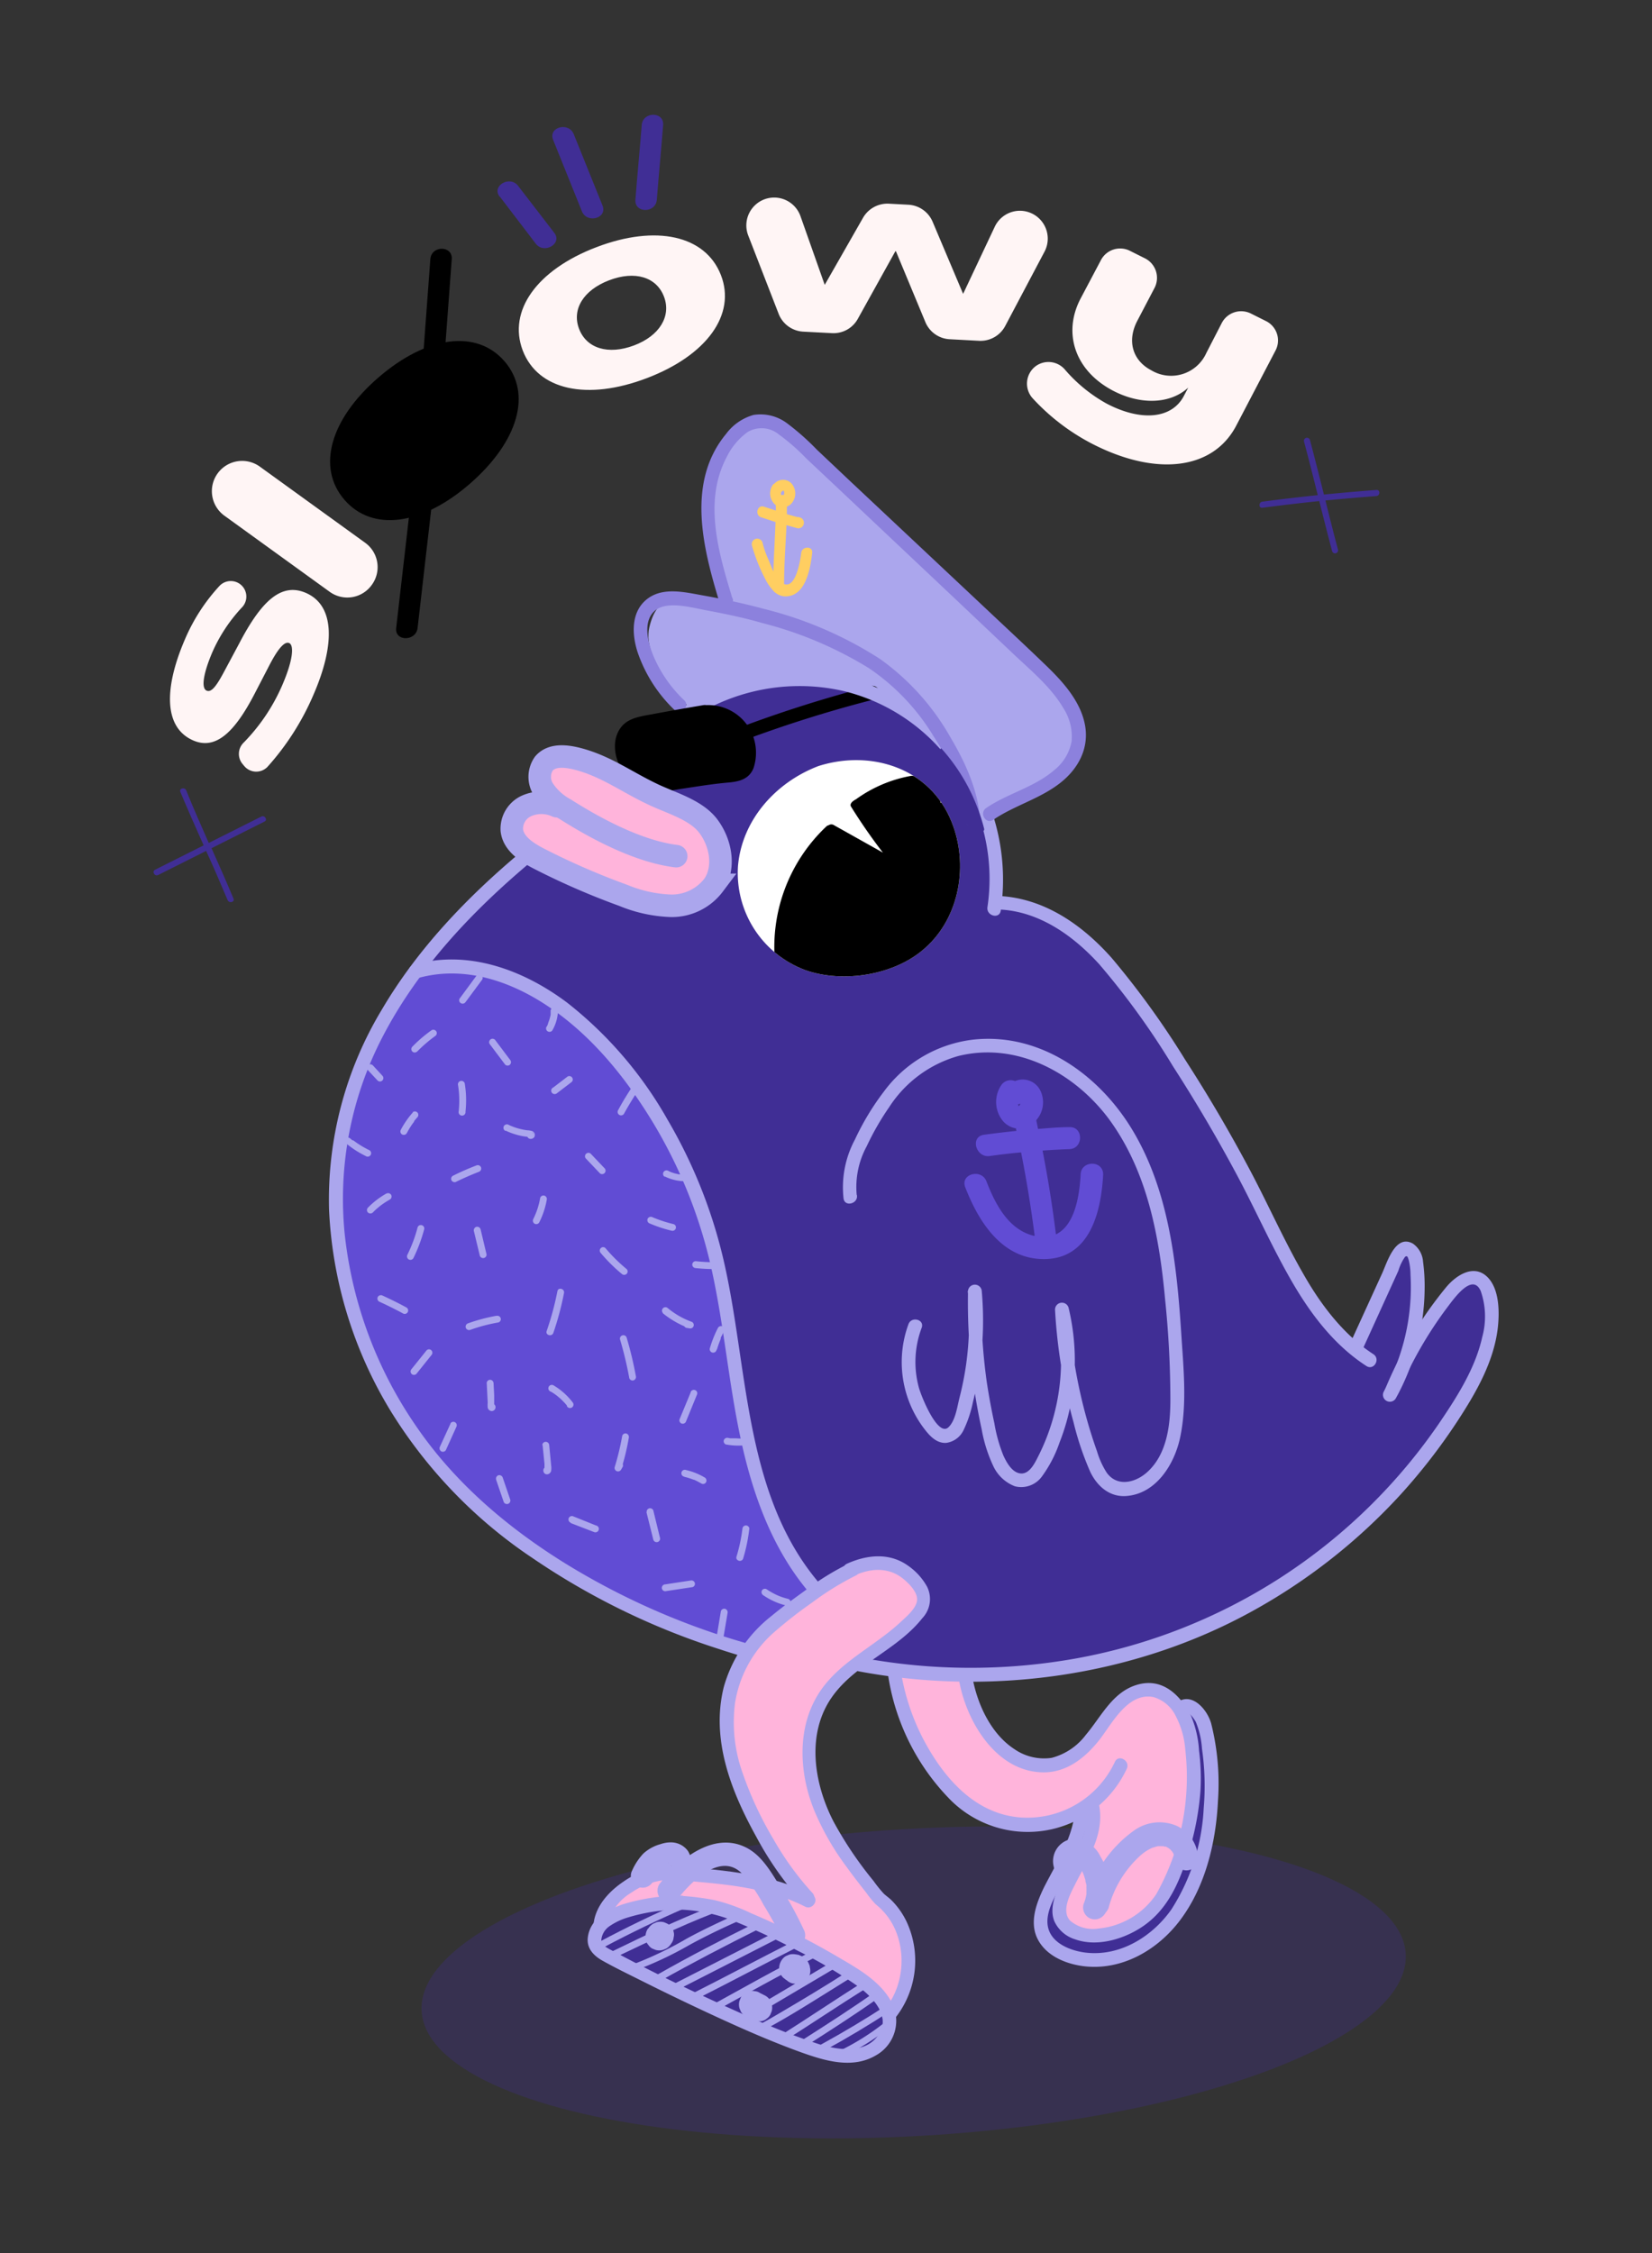 <svg xmlns="http://www.w3.org/2000/svg" xmlns:xlink="http://www.w3.org/1999/xlink" viewBox="0 0 220 300"><rect x="0" y="0" width="220" height="300" fill="#333333" stroke="none"/><defs><style>.cls-1,.cls-12{fill:none;}.cls-2{fill:#aba6ed;}.cls-3,.cls-4{fill:#402e95;}.cls-3{opacity:0.3;}.cls-5{fill:#ffb4db;}.cls-6{fill:#fff;}.cls-7{fill:#614cd4;}.cls-8{fill:#ffce61;}.cls-9{fill:#8c81dd;}.cls-10{fill:#fff5f5;}.cls-11{clip-path:url(#clip-path);}.cls-12{stroke:#aba6ed;stroke-linecap:round;stroke-miterlimit:10;stroke-width:3px;}</style><clipPath id="clip-path"><path class="cls-1" d="M126.73,109.44C123.87,102.26,116,99.78,109,102c-5.64,2.14-10.18,7.13-10.72,13.3a13.8,13.8,0,0,0,8.93,13.86c5.06,1.8,12,.69,16-2.94C127.83,122.12,129,115.08,126.73,109.44Z"/></clipPath></defs><g id="Capa_2" data-name="Capa 2"><g id="Capa_1-2" data-name="Capa 1"><rect class="cls-1" width="220" height="300"/><path class="cls-2" d="M92,94.4s-6.61-6.16-5.53-10.85,3.95-3.7,4.89-3.65,5.48.74,5.48.74-3.9-10.17-2.47-15.2,2-8.64,7.2-9.18c0,0,2.37-.64,11.25,8.69s24,22.5,24,22.5,10.22,7,6,13.76c0,0-1.88,3.75-11.35,7.31,0,0-2.95-8.38-8.21-12.06S112.16,88.68,99,91.55C99,91.55,93.74,93.23,92,94.4Z"/><ellipse class="cls-3" cx="121.7" cy="263.95" rx="65.64" ry="20.45" transform="translate(-15.15 7.53) rotate(-3.33)"/><path class="cls-4" d="M144.15,240.72a27.89,27.89,0,0,1-4.51,11.51c-3.77,5.26,1.75,8.15,3,8.31s5.35,1.56,12.46-3.47,6.13-24,6-24-.22-7.33-4-5.48S144.15,240.72,144.15,240.72Z"/><path class="cls-4" d="M79.42,256.91s2.6-3.87,12.2-3.35,17.55,6.65,20.21,8.08,8.57,5.84,6.39,9.28-6.52,3.44-11,1.75S83,261.77,82.15,261.35,78.16,259.37,79.42,256.91Z"/><path class="cls-5" d="M119.22,222.33s2.94,18.7,15.36,20.31c0,0,4.95,1.3,10.65-2.41,0,0,1.57,3-3.77,12.31,0,0-1.85,5.14,4.18,5.2s9.24-5.53,9.24-5.53a27.73,27.73,0,0,0,4-13c.5-7.85-.47-12.72-4.57-13.77s-5.86,1.71-7.21,3.62c0,0-3.85,6.2-8.44,6s-7.54-5-7.54-5-2.33-4.44-2.67-6.93Z"/><path class="cls-5" d="M113.44,209.25c-.32.15-16,6.9-16.43,17.74s2.71,15.47,9.53,25.35c0,0-15-5.63-22.92-1.05,0,0-2.66,1.73-2.94,3.93a21.09,21.09,0,0,1,9.26-1.92c5.08.19,10.66,2.22,16.83,5.36S118,265.35,118.61,268a10.24,10.24,0,0,0,2.12-8.46c-1.1-4.82-3.88-6.81-4.62-7.75s-4.94-6.36-6.22-9.61-2.44-6.47-2.12-9.62,1.82-6.9,4-8.82,7.44-5.79,8.61-6.81,3.92-3.52,1.13-6.87S113.93,209,113.44,209.25Z"/><path class="cls-4" d="M68.87,115.07S89.6,95.27,94.61,93.2c0,0,10.74-5.31,21.54-.91S132.5,105.55,132.09,120c0,0,10.62-1.48,21.71,16.24s20.63,40.11,26.79,43L185.26,168s2-4,3.38-.87.13,10.41-.14,10.89c0,0,5.41-9.41,8.19-7.31s2.63,6.76-.54,13.53-15.9,22-29,29.22-30.57,12-52.42,8.05c0,0,6.56-4.87,7.1-5.75s3-3.93-1.62-6.43-8.25.41-11.77,2.64c0,0-7.1-9.63-9-21.53s-4.51-31.84-11.14-40.86-12.9-20.33-28-21a38.46,38.46,0,0,0-4.4.17S62.38,119.86,68.87,115.07Z"/><path class="cls-5" d="M73.05,106.61s-2-3.29-.19-5,6.81.13,8.3,1,8.75,4.69,11.32,5.82,5.73,5.68,2.8,9.2-5.87,3.65-11.68,1.94-14.21-5.78-15.09-7.62-.81-3.81,1.45-4.8S73.05,106.61,73.05,106.61Z"/><path class="cls-6" d="M126.73,109.44C123.87,102.26,116,99.78,109,102c-5.64,2.14-10.18,7.13-10.72,13.3a13.8,13.8,0,0,0,8.93,13.86c5.06,1.8,12,.69,16-2.94C127.83,122.12,129,115.08,126.73,109.44Z"/><path class="cls-7" d="M54.73,130.16s8.87-7.15,24.89,8S97.68,179.21,99,187.79s6.1,21,9,24.15c0,0-6.54,4.51-8.57,8.58,0,0-41.13-11.6-51.92-44.25C39,150.23,54.73,130.16,54.73,130.16Z"/><path class="cls-8" d="M106.7,73.62c-.12,1-.7,4.74-2.28,4.15,0-2.62.2-5.23.32-7.84l1.47.41a.74.74,0,0,0,.38-1.42l-.22-.07-.18,0c-.47-.12-.94-.26-1.4-.39,0-.33,0-.66,0-1a1.67,1.67,0,0,0,.84-.74,2,2,0,0,0-.32-2.44,1.55,1.55,0,0,0-2.16.1.59.59,0,0,0-.29.27,2,2,0,0,0,.46,2.62h0l0,.71c-.52-.16-1-.33-1.57-.51-.89-.32-1.28,1.1-.39,1.41q1,.33,1.92.63c-.09,2.19-.21,4.39-.29,6.58-.16-.34-.55-1.34-.68-1.63a12.45,12.45,0,0,1-.76-2.2.73.73,0,0,0-1.41.39,23.32,23.32,0,0,0,1.77,4.45,6.65,6.65,0,0,0,1.13,1.62.61.61,0,0,0,.24.21,2.09,2.09,0,0,0,1.32.48c2.73,0,3.33-3.79,3.56-5.78C108.28,72.68,106.81,72.69,106.7,73.62Zm-2.34-8.28a.59.59,0,0,1,0,.58.78.78,0,0,0-.34,0,.78.78,0,0,1,0-.37.59.59,0,0,0,.18-.2C104.24,65.36,104.33,65.3,104.36,65.34Z"/><path class="cls-7" d="M143.91,156.36c-.15,2.83-.75,6.78-3.29,8q-.7-5.62-1.78-11.16c1.19-.08,2.39-.15,3.58-.19,1.88-.07,1.89-3,0-2.93-1.39,0-2.79.13-4.18.24-.08-.37-.15-.74-.23-1.1a.24.24,0,0,0,0-.08,3.57,3.57,0,0,0,.45-4.09,2.62,2.62,0,0,0-3.29-1.1,1.5,1.5,0,0,0-1.86.59,4,4,0,0,0,0,4.38,2.92,2.92,0,0,0,2,1.33c0,.11,0,.22.07.33-1.45.15-2.91.32-4.36.52-1.86.27-1.06,3.09.78,2.83,1.39-.2,2.78-.36,4.18-.49q1.09,5.52,1.81,11.11l-.11,0c-3.4-.82-5.16-4.26-6.31-7.25-.67-1.74-3.51-1-2.83.78,1.77,4.57,4.85,9.51,10.37,9.57,6.22.07,7.73-6.25,8-11.24C146.94,154.47,144,154.48,143.91,156.36Zm-8-9.85h0S135.92,146.5,135.93,146.51Zm0,.42a1.86,1.86,0,0,1-.1.2l-.14.15a1.75,1.75,0,0,1-.11-.24A1.57,1.57,0,0,0,136,146.93Zm-.31.41s0,0,0,0C135.62,147.49,135.52,147.27,135.64,147.34Z"/><path class="cls-2" d="M105.4,263.71h.14l-.49-.07.15,0-.44-.18.14.08-.37-.29a.63.63,0,0,1,.11.12l-.28-.37a.54.54,0,0,1,.07.13l-.18-.44a.56.56,0,0,1,0,.12,1.27,1.27,0,0,0,.32.62,1.42,1.42,0,0,0,.52.48,1.36,1.36,0,0,0,.68.21,1.3,1.3,0,0,0,.73,0L107,264a2,2,0,0,0,.65-.66l.19-.44a1.78,1.78,0,0,0,0-1l0-.12c-.07-.16-.13-.33-.21-.48l0,0c0-.08-.12-.16-.17-.23s-.12-.16-.18-.22l0,0c-.13-.11-.32-.25-.41-.31l-.1-.07h0l-.46-.19-.06,0h0a5,5,0,0,0-.54-.08h-.12a1.41,1.41,0,0,0-.7.16,1.37,1.37,0,0,0-.59.38,2,2,0,0,0-.54,1.3l.07.48a1.75,1.75,0,0,0,.47.81l.37.29a1.84,1.84,0,0,0,.92.25Z"/><path class="cls-2" d="M99.32,268.5l.75.38a1.4,1.4,0,0,0,.68.22,1.43,1.43,0,0,0,.74,0,1.37,1.37,0,0,0,.62-.32,1.39,1.39,0,0,0,.47-.52l.18-.44a1.78,1.78,0,0,0,0-1l-.18-.44a1.79,1.79,0,0,0-.66-.65l-.75-.38a1.31,1.31,0,0,0-.68-.22,1.5,1.5,0,0,0-.73,0,1.47,1.47,0,0,0-.63.33,1.44,1.44,0,0,0-.47.51l-.18.44a1.81,1.81,0,0,0,0,1l.18.43a1.74,1.74,0,0,0,.66.66Z"/><path class="cls-2" d="M86.29,256.79l-.09.15a2.05,2.05,0,0,0-.19,1.41,1.38,1.38,0,0,0,.33.62,1.47,1.47,0,0,0,.51.48l.44.18a1.78,1.78,0,0,0,1,0l.44-.18a1.9,1.9,0,0,0,.66-.66l.1-.15a1.48,1.48,0,0,0,.22-.68,1.4,1.4,0,0,0,0-.73,1.32,1.32,0,0,0-.32-.62,1.38,1.38,0,0,0-.52-.47l-.44-.19a2,2,0,0,0-1,0l-.44.19a2,2,0,0,0-.66.65Z"/><path class="cls-2" d="M80.45,259.26q5.25-2.79,10.7-5.16c.54-.24.07-1-.46-.79q-5.46,2.37-10.7,5.16c-.52.28-.06,1.07.46.79Z"/><path class="cls-2" d="M82.05,260.58c4.22-2,8.44-4.08,12.8-5.77.55-.21.31-1.1-.24-.88-4.44,1.72-8.74,3.79-13,5.86-.53.25-.07,1,.46.79Z"/><path class="cls-2" d="M84.32,262.47A47.39,47.39,0,0,0,91.77,259c2.15-1.18,4.36-2.24,6.6-3.23.54-.24.07-1-.46-.8-2.18,1-4.33,2-6.42,3.14a48.36,48.36,0,0,1-7.41,3.53c-.55.19-.32,1.07.24.88Z"/><path class="cls-2" d="M88,263.72c4.28-2.41,8.64-4.67,13-6.85.53-.26.07-1.05-.46-.79-4.4,2.18-8.76,4.44-13,6.85-.52.29,0,1.08.46.79Z"/><path class="cls-2" d="M90.32,264.9l13.32-6.81c.53-.26.07-1.06-.46-.79-4.45,2.26-8.88,4.55-13.33,6.81-.52.27-.06,1.06.47.79Z"/><path class="cls-2" d="M92.78,266.17c4.49-2.27,8.93-4.64,13.42-6.91.53-.26.06-1.05-.46-.79-4.49,2.27-8.93,4.64-13.42,6.91-.53.27-.07,1.06.46.79Z"/><path class="cls-2" d="M95.17,267.82c4.33-2.37,8.61-4.81,13-7,.53-.26.07-1.05-.46-.79-4.42,2.2-8.71,4.64-13,7-.52.28-.06,1.07.46.79Z"/><path class="cls-2" d="M99.24,269.14,111.31,262a.46.46,0,0,0-.46-.8l-12.07,7.15a.46.46,0,0,0,.46.8Z"/><path class="cls-2" d="M101.57,270.39c3.61-1.91,7.08-4.16,10.55-6.31l1.19-.74c.49-.32,0-1.11-.46-.79-3,1.93-6.08,3.77-9.16,5.58-.85.5-1.71,1-2.59,1.47-.52.27-.06,1.07.47.79Z"/><path class="cls-2" d="M104.41,271.78c3.67-2.32,7.28-4.75,11-7.08.49-.31,0-1.1-.47-.79-3.67,2.33-7.27,4.75-10.94,7.08-.5.32,0,1.11.46.79Z"/><path class="cls-2" d="M107.17,272.52c3.29-2.09,6.57-4.2,9.75-6.44.48-.34,0-1.13-.46-.79-3.19,2.24-6.47,4.35-9.76,6.44-.49.31,0,1.11.47.79Z"/><path class="cls-2" d="M109.84,273q4.39-2.4,8.6-5.14c.5-.32,0-1.11-.46-.79q-4.2,2.73-8.6,5.14c-.52.28-.06,1.08.46.79Z"/><path class="cls-2" d="M112.28,273.84a33.28,33.28,0,0,0,6-3.75.47.47,0,0,0,0-.65.48.48,0,0,0-.65,0,32,32,0,0,1-5.78,3.61c-.53.27-.06,1.06.46.79Z"/><path d="M93.61,100.71a171.12,171.12,0,0,1,22.83-7.59.91.91,0,0,0-.48-1.76A170.3,170.3,0,0,0,93.12,99c-1.07.44-.6,2.21.49,1.76Z"/><path class="cls-2" d="M89.37,97.66a26.35,26.35,0,0,1,23-5.64,25.23,25.23,0,0,1,17.55,15.43,25.52,25.52,0,0,1,1.58,13.33c-.18,1.16,1.58,1.65,1.77.49a28.23,28.23,0,0,0-7.71-23.85A27.06,27.06,0,0,0,101.34,90a27.37,27.37,0,0,0-13.27,6.37c-.88.78.42,2.07,1.3,1.29Z"/><path class="cls-9" d="M91.1,93.23a17.57,17.57,0,0,1-4.13-6c-.68-1.7-1.38-4.37.15-5.83s4.83-.54,6.76-.17c2.57.48,5.12,1,7.64,1.73a51.1,51.1,0,0,1,14.18,6,29.11,29.11,0,0,1,8.64,9.1c2.1,3.3,4.15,7.26,4.35,11.25.06,1.17,1.89,1.18,1.83,0-.2-4-2-7.86-4-11.22a32.3,32.3,0,0,0-9.36-10.37,51.41,51.41,0,0,0-15.44-6.65c-2.77-.75-5.58-1.34-8.4-1.84-2.4-.44-5.27-1.08-7.31.67s-1.83,4.75-1.08,7a19.25,19.25,0,0,0,4.89,7.63c.85.82,2.14-.48,1.29-1.3Z"/><path class="cls-9" d="M97.53,79.66c-1.82-6-3.89-12.88-.76-18.79a9,9,0,0,1,2.77-3.33,3.62,3.62,0,0,1,4.17.3,27.32,27.32,0,0,1,3.67,3.21l4,3.76,15.76,14.87L135,87.12c2.33,2.2,4.93,4.33,6.58,7.12a7,7,0,0,1,1.13,4.46,6.39,6.39,0,0,1-2.36,3.88c-2.64,2.26-6.19,3.08-9,5-1,.66-.06,2.25.92,1.58,2.79-1.89,6.14-2.77,8.82-4.83,2.48-1.9,4-4.68,3.39-7.85s-3-5.78-5.24-7.93c-2.86-2.76-5.78-5.46-8.66-8.18L113.15,64l-4.35-4.11a33,33,0,0,0-4-3.54,5.88,5.88,0,0,0-4.45-1.1,6.86,6.86,0,0,0-3.65,2.52c-5.33,6.43-3.09,15.2-.9,22.39.34,1.12,2.11.64,1.77-.49Z"/><path class="cls-2" d="M69.34,113.48c-7.16,6-13.76,12.89-18.52,21a49,49,0,0,0-7,26.6A56.41,56.41,0,0,0,52,187.84,63.85,63.85,0,0,0,70.9,207.45a95.78,95.78,0,0,0,25,12.17c1,.34,2.12.67,3.18,1a.92.92,0,0,0,.49-1.77A96.21,96.21,0,0,1,75,208c-7.57-4.73-14.5-10.66-19.56-18.07a55.51,55.51,0,0,1-9.52-25.48,46.78,46.78,0,0,1,5-26.34c4.72-9.13,11.9-16.73,19.71-23.29.91-.76-.39-2-1.29-1.3Z"/><path class="cls-2" d="M133,121.1c5.34.21,9.89,3.45,13.38,7.28A102.24,102.24,0,0,1,156.22,142q4.6,7.13,8.6,14.63c2.36,4.44,4.41,9.05,6.89,13.43,2.58,4.57,5.79,8.94,10.26,11.83,1,.64,1.91-.94.92-1.58-4-2.61-7-6.59-9.33-10.7-2.55-4.43-4.62-9.11-7-13.62q-4.05-7.65-8.75-14.92a112.62,112.62,0,0,0-9.75-13.5c-3.9-4.4-9-8-15.09-8.27-1.18,0-1.18,1.79,0,1.83Z"/><path class="cls-2" d="M114.24,222.52c17.65,3.34,36.63.75,52.42-7.93A77.4,77.4,0,0,0,186.52,199a78.19,78.19,0,0,0,7.59-9.8c2.44-3.74,4.81-7.83,5.35-12.35.24-2.09.24-5.18-1.36-6.79-1.82-1.82-4.18-.26-5.5,1.32A53.41,53.41,0,0,0,184.45,185c-.45,1.08,1.32,1.56,1.77.48A53,53,0,0,1,192.8,174c.77-1,3.27-4.62,4.39-2.1a10.31,10.31,0,0,1,.21,6.1c-.9,4.06-3.19,7.72-5.49,11.13a74.72,74.72,0,0,1-48.75,31.72,79.42,79.42,0,0,1-28.43-.12c-1.15-.21-1.65,1.55-.49,1.77Z"/><path class="cls-2" d="M181.54,179.49l3.83-8.41.85-1.87a6.38,6.38,0,0,1,.88-1.84c.33-.29.4.1.51.45a8.35,8.35,0,0,1,.23,1.93,28.65,28.65,0,0,1-3.57,15.56.92.92,0,0,0,1.59.92,30.61,30.61,0,0,0,3.86-14.52,24.43,24.43,0,0,0-.21-3.72,3.2,3.2,0,0,0-1.35-2.4c-2.34-1.31-3.44,2.52-4.09,3.94l-4.11,9c-.48,1.07,1.1,2,1.58.93Z"/><path class="cls-2" d="M114.09,159.1a11.35,11.35,0,0,1,1.33-6.47,35.62,35.62,0,0,1,3-5.22,16.16,16.16,0,0,1,9.24-6.81c7.76-1.9,15.4,2.23,20,8.38,5.16,7,6.74,15.71,7.51,24.15a130.75,130.75,0,0,1,.69,13.27c0,3.3-.43,7.15-3,9.54-1.57,1.47-4.06,2.14-5.49.13a11.13,11.13,0,0,1-1.28-2.83q-.66-1.85-1.2-3.72a67.83,67.83,0,0,1-2.57-15.16l-1.8.24a28.16,28.16,0,0,1-2.21,19.22c-.47.92-1.21,2.58-2.5,2.36-1.08-.18-1.78-1.49-2.19-2.38a20.47,20.47,0,0,1-1.2-4.3c-.39-1.79-.72-3.59-1-5.41a75.54,75.54,0,0,1-.72-12.21h-1.83a42.27,42.27,0,0,1-.21,9.8,41.39,41.39,0,0,1-.89,4.46c-.3,1.19-.53,3-1.44,3.88-1.47,1.47-3.78-4.42-4-5.4a12.91,12.91,0,0,1,.41-7.82c.42-1.1-1.35-1.58-1.76-.48a14.65,14.65,0,0,0,2.1,13.92c.71.93,1.59,1.92,2.87,1.89a3,3,0,0,0,2.38-1.73,16.05,16.05,0,0,0,1.25-3.77,42.35,42.35,0,0,0,.88-4.46,44.27,44.27,0,0,0,.28-10.29.92.92,0,0,0-1.83,0,79.94,79.94,0,0,0,.73,12.37c.28,2,.65,4.06,1.09,6.06a19.33,19.33,0,0,0,1.52,4.84,5.25,5.25,0,0,0,2.9,2.75,3.4,3.4,0,0,0,3.58-1.27,16.92,16.92,0,0,0,2.38-4.58,28.38,28.38,0,0,0,1.55-5.49,30.37,30.37,0,0,0-.36-12.45.92.92,0,0,0-1.8.25,70.2,70.2,0,0,0,2.46,15A39.37,39.37,0,0,0,145.2,196c.91,1.88,2.54,3.34,4.74,3.2,4-.26,6.46-4.21,7.22-7.79.93-4.4.46-9.11.17-13.55-.61-9.47-1.63-19.5-6.74-27.75-4.47-7.2-12.23-12.64-21-11.68a17.29,17.29,0,0,0-11.9,6.94,34.47,34.47,0,0,0-3.83,6.35,13.45,13.45,0,0,0-1.52,7.88c.18,1.16,2,.66,1.77-.49Z"/><path class="cls-2" d="M113,208.21a36.18,36.18,0,0,0-5.57,3.42c-1.62,1.17-3.26,2.35-4.8,3.63a18.25,18.25,0,0,0-6.25,9.4c-1.73,7,1,13.9,4.35,19.94a43.43,43.43,0,0,0,6.16,8.75c.82.85,2.11-.44,1.3-1.3a39.54,39.54,0,0,1-5.18-7.14,47.71,47.71,0,0,1-4.12-8.84,20.09,20.09,0,0,1-1-9.35,15.83,15.83,0,0,1,5.25-9.43,59.42,59.42,0,0,1,5-3.9,38.33,38.33,0,0,1,5.82-3.6c1.07-.51.14-2.09-.92-1.58Z"/><path class="cls-2" d="M90.2,252.9c1.67-2.15,5.61-6.27,8.49-3.55a20.86,20.86,0,0,1,3,4.29,50.73,50.73,0,0,1,2.64,4.86,1.58,1.58,0,0,0,2.14.56,1.6,1.6,0,0,0,.56-2.14,51,51,0,0,0-3-5.51c-1.16-1.82-2.33-4-4.23-5.16-4.37-2.66-9.18,1.08-11.78,4.44a1.61,1.61,0,0,0,0,2.21,1.57,1.57,0,0,0,2.21,0Z"/><path class="cls-2" d="M90,253a8,8,0,0,0,1.72-2.94,9.25,9.25,0,0,0,.32-1.73,3,3,0,0,0-.42-1.86,2.79,2.79,0,0,0-2.11-1.15,4.06,4.06,0,0,0-1.54.23,5.59,5.59,0,0,0-2.29,1.25,8.09,8.09,0,0,0-1.49,2.25,1.57,1.57,0,0,0,2.71,1.58,9.64,9.64,0,0,1,.88-1.53l-.24.32a3.54,3.54,0,0,1,.57-.59l-.31.24a3.43,3.43,0,0,1,.79-.45l-.38.16a6.41,6.41,0,0,1,1.36-.39l-.42.05a2.17,2.17,0,0,1,.36,0l-.41,0a1.78,1.78,0,0,1,.38.1l-.37-.16a1.35,1.35,0,0,1,.26.15l-.32-.24.08.07-.25-.32a1.59,1.59,0,0,1,.13.22l-.16-.38a1.63,1.63,0,0,1,.13.48l0-.42a3,3,0,0,1-.05.67l.06-.42a6.76,6.76,0,0,1-.43,1.6l.16-.37a6.43,6.43,0,0,1-.76,1.29l.24-.32c-.11.15-.24.3-.36.44A1.56,1.56,0,0,0,90,253Z"/><path class="cls-2" d="M89.82,248.47a11.37,11.37,0,0,0-6.76,2.05c-1.91,1.28-3.69,3.18-4,5.54a.93.93,0,0,0,.64,1.12.91.91,0,0,0,1.12-.64A6.94,6.94,0,0,1,84.09,252a9.66,9.66,0,0,1,5.73-1.72c1.18.06,1.17-1.77,0-1.84Z"/><path class="cls-2" d="M90.65,250.38c5.54.46,11.53.9,16.56,3.49,1,.54,2-1,.92-1.59-5.33-2.74-11.6-3.25-17.48-3.73-1.17-.1-1.17,1.74,0,1.83Z"/><path class="cls-2" d="M113.8,209.79c2.14-1,4.55-1.14,6.47.42.77.62,2,1.84,1.85,2.93s-1.47,2.17-2.26,2.91c-3.63,3.36-8.5,5.42-11.07,9.83-2.7,4.61-2.3,10.47-.32,15.27a35.59,35.59,0,0,0,4.3,7.47c.83,1.15,1.69,2.26,2.57,3.37a14.22,14.22,0,0,0,1.2,1.49c.34.32.72.59,1,.93,3.36,3.49,3.31,9.69.15,13.28-.77.88.52,2.18,1.3,1.29a12.29,12.29,0,0,0,1.74-13.11,10.33,10.33,0,0,0-2-2.84c-.3-.3-.66-.55-1-.85a16.79,16.79,0,0,1-1.4-1.73,49.82,49.82,0,0,1-5.34-7.93c-2.61-5.08-3.66-11.69-.15-16.62,3.12-4.38,8.67-6.22,12-10.45a3.69,3.69,0,0,0,.62-4.18,8.27,8.27,0,0,0-2.57-2.82c-2.47-1.75-5.46-1.43-8.09-.24-1.07.49-.14,2.07.93,1.58Z"/><path class="cls-2" d="M90.67,252.41a26.28,26.28,0,0,0-7.84,1.19c-2,.75-4.2,1.91-4.54,4.3-.22,1.5.75,2.51,2,3.2,1.68.94,3.42,1.78,5.14,2.64q5.24,2.63,10.56,5.07c3.46,1.59,7,3.12,10.55,4.41,3.2,1.15,6.93,2.33,10.1.46a5.27,5.27,0,0,0,1.95-7.34c-1.6-2.77-4.73-4.43-7.4-6A98.79,98.79,0,0,0,100,254.74,24.26,24.26,0,0,0,95.13,253a33.56,33.56,0,0,0-4.46-.56c-1.18-.07-1.17,1.76,0,1.83a21.28,21.28,0,0,1,6.7,1.37,98.06,98.06,0,0,1,8.95,4.15,61.21,61.21,0,0,1,8,4.74c1.86,1.37,4.31,3.89,2.73,6.33-1.73,2.69-5.43,2.12-8,1.32a92.11,92.11,0,0,1-9.57-3.75c-6.1-2.71-12.18-5.59-18.06-8.76-.57-.31-1.34-.65-1.34-1.38a2.5,2.5,0,0,1,1-1.75,8.8,8.8,0,0,1,2.11-1.09,24.1,24.1,0,0,1,7.5-1.18C91.84,254.19,91.85,252.35,90.67,252.41Z"/><path class="cls-2" d="M118.22,222.72a30.05,30.05,0,0,0,8.41,17,14.55,14.55,0,0,0,23.42-4.2c.5-1.06-1.08-2-1.58-.92A12.87,12.87,0,0,1,135.92,242c-6.15-.46-10.31-5.36-13-10.5a29.79,29.79,0,0,1-3-9.28c-.17-1.17-1.94-.67-1.77.48Z"/><path class="cls-2" d="M144.56,240.7c.75,3.79-2.11,7.12-3.52,10.39-.63,1.46-1.26,3.19-.62,4.75a4.48,4.48,0,0,0,2.77,2.39c2.79,1,6.16.06,8.59-1.46,3-1.86,4.66-4.79,5.81-8a37.9,37.9,0,0,0,2.27-10.19,28.48,28.48,0,0,0-.18-5.46,14.15,14.15,0,0,0-1.12-4.78c-1.42-2.64-3.69-4.91-6.95-4.06-3.42.9-4.9,4.23-7,6.71a8.35,8.35,0,0,1-4.55,3.07,6.93,6.93,0,0,1-5-1.18c-3.2-2.09-5.05-6.26-5.62-9.92-.19-1.16-2-.67-1.77.49.89,5.62,5,12.66,11.49,12.54,3.08-.06,5.53-2.1,7.33-4.43,1.67-2.18,3.74-6.24,7.11-5.59a4.79,4.79,0,0,1,3,2.57,11.47,11.47,0,0,1,1.24,4.36,31.9,31.9,0,0,1-3.87,19.33,10.44,10.44,0,0,1-7.7,4.56,4.67,4.67,0,0,1-3.77-1.06c-1.18-1.29,0-3.5.66-4.79,1.69-3.39,4-6.72,3.19-10.7-.23-1.16-2-.67-1.76.49Z"/><path class="cls-2" d="M147.58,254.24a14.36,14.36,0,0,1,4.34-7.22,6.17,6.17,0,0,1,1.57-1c.1,0,.3-.09.44-.13s.4-.09.24-.06a3.46,3.46,0,0,1,.56,0c.35,0-.13-.08.2,0,0,0,.46.15.23,0a2.37,2.37,0,0,1,.35.19,1.58,1.58,0,0,1,.5.42,1.66,1.66,0,0,1,.43,1.16,1.57,1.57,0,0,0,3.13,0,5,5,0,0,0-2.83-4.47,5.82,5.82,0,0,0-5.76.64,16.58,16.58,0,0,0-6.42,9.58,1.57,1.57,0,0,0,3,.83Z"/><path class="cls-2" d="M147.13,254.88a8.32,8.32,0,0,0-.58-7.67,4.1,4.1,0,0,0-3.6-2.38,3,3,0,0,0-2.62,3.73,1.57,1.57,0,1,0,3-.84c-.09-.31,0,.33,0,0,0,.16,0,.29,0,.06s-.12.37,0,0l.05-.09c-.13.16-.16.2-.08.12s-.29.15,0,0c-.38.17.24,0-.21.06.27,0-.15-.07,0,0l.17.05-.14-.06s.36.22.15.08.07.07.11.11.23.2.24.27l-.09-.13.1.15a8.16,8.16,0,0,1,.62,1.12c.12.27-.06-.17,0,0s.07.19.11.29l.18.58c0,.22.1.44.14.66s.05,0,0,0a1.42,1.42,0,0,1,0,.31,4.85,4.85,0,0,1,0,.66,2.64,2.64,0,0,1,0,.29c0,.36,0,0,0,0s-.11.51-.13.58-.07.22-.11.33c-.1.31.13-.26,0,.06a1.6,1.6,0,0,0,.57,2.14,1.58,1.58,0,0,0,2.14-.56Z"/><path class="cls-2" d="M143.17,240.9c-.24,3.77-2.52,7.19-4.17,10.47-1,2.08-1.95,4.63-.8,6.85s3.71,3.26,6,3.57c5.15.68,10-2.14,13-6.17,3.35-4.48,4.74-10.36,5-15.85a32.74,32.74,0,0,0-.91-10.3c-.53-1.88-2.63-4.31-4.63-2.71-.92.73.38,2,1.3,1.29.33-.27,1.19,1,1.31,1.28a11.35,11.35,0,0,1,.8,3.51,34.88,34.88,0,0,1,.23,7.91A27.48,27.48,0,0,1,156,254.24c-2.54,3.62-6.83,6.28-11.38,5.76-1.91-.22-4.41-1.14-5-3.18-.5-1.72.5-3.63,1.3-5.12,1.79-3.32,3.86-7,4.1-10.8.08-1.18-1.75-1.17-1.83,0Z"/><path class="cls-2" d="M55.58,130.26c6.35-1.82,12.79.48,18,4.14,5.57,3.89,9.93,9.37,13.42,15.14A65,65,0,0,1,94.76,169c1.66,7.46,2.27,15.11,3.88,22.58s4.23,14.76,9.23,20.6c.77.89,2.06-.41,1.3-1.3-9.89-11.54-9.5-27.81-12.54-41.88a66.68,66.68,0,0,0-7.73-19.91,52.77,52.77,0,0,0-13.34-15.56c-5.81-4.37-13.22-7.15-20.47-5.07a.91.91,0,0,0,.49,1.76Z"/><path d="M94.06,93.89a1.26,1.26,0,0,0-.39,0c-2.24.38-4.47.77-6.7,1.19-1.59.3-3.31.48-4.29,1.79-1.72,2.27-.51,6.26,2.54,7.91,2,1.07,3.76.51,5.57.25,2-.3,4.09-.65,6.17-.83,1.52-.13,2.78-.46,3.38-1.9a6.48,6.48,0,0,0-.09-4.38A6.35,6.35,0,0,0,94.06,93.89Z"/><path class="cls-2" d="M55.57,140c.38-.38.77-.75,1.18-1.1.2-.17.4-.34.61-.5,0,0,.06,0,0,0l.09-.07.14-.11.35-.26a.46.46,0,0,0,.17-.62.47.47,0,0,0-.63-.17,18.65,18.65,0,0,0-2.57,2.2.45.45,0,1,0,.64.64Z"/><path class="cls-2" d="M65.2,139l2,2.66a.46.46,0,0,0,.62.17.47.47,0,0,0,.17-.63l-2-2.66a.46.46,0,0,0-.62-.17.47.47,0,0,0-.17.63Z"/><path class="cls-2" d="M61,144.5a13,13,0,0,1,.08,3.52.46.46,0,1,0,.91,0,13.92,13.92,0,0,0-.1-3.76.46.46,0,0,0-.89.24Z"/><path class="cls-2" d="M55,148.1a11.7,11.7,0,0,0-1.62,2.33.46.46,0,0,0,.16.62.47.47,0,0,0,.63-.16,12.06,12.06,0,0,1,.69-1.15l.19-.26.1-.13s0-.07,0,0l0-.07c.14-.18.29-.35.44-.52a.46.46,0,0,0-.65-.65Z"/><path class="cls-2" d="M60.75,157.35c1-.48,2-.92,3-1.31a.47.47,0,0,0,.32-.56.46.46,0,0,0-.57-.32,34.66,34.66,0,0,0-3.19,1.4.46.46,0,0,0-.17.63.48.48,0,0,0,.63.16Z"/><path class="cls-2" d="M67.32,150.54a9.57,9.57,0,0,0,1.65.6,7.78,7.78,0,0,0,.81.17l.47.06.24,0c.13,0,0,0-.06,0l-.11-.2v-.07l.07-.23.58-.07.13.33v0l-.06.23v0a.46.46,0,0,0-.79-.46.5.5,0,0,0,.29.73.57.57,0,0,0,.63-.26.56.56,0,0,0-.27-.75,2.39,2.39,0,0,0-.7-.12,8.51,8.51,0,0,1-2.42-.7.46.46,0,1,0-.46.79Z"/><path class="cls-2" d="M74.14,145.59l1.91-1.46a.47.47,0,0,0,.21-.27.46.46,0,0,0-.05-.36.47.47,0,0,0-.62-.16l-1.91,1.46a.46.46,0,1,0,.46.79Z"/><path class="cls-2" d="M73.33,134.46c0,.1,0,.21,0,.31s0,.12,0,.18,0,.14,0,.05c0,.22-.08.43-.13.64a5.89,5.89,0,0,1-.21.59s0,0,0,0a.2.2,0,0,0,0,.08l-.07.14c0,.1-.1.2-.16.3a.46.46,0,0,0,.79.46,5.58,5.58,0,0,0,.76-2.75.47.47,0,0,0-.46-.46.47.47,0,0,0-.46.46Z"/><path class="cls-2" d="M62,133.43l2.22-3a.47.47,0,0,0-.17-.63.48.48,0,0,0-.63.16l-2.21,3a.45.45,0,0,0,.17.62.46.46,0,0,0,.62-.16Z"/><path class="cls-2" d="M78,154.24l1.9,2a.46.46,0,0,0,.65-.64l-1.9-2a.46.46,0,0,0-.65.64Z"/><path class="cls-2" d="M71.94,159.48a10,10,0,0,1-.92,2.83.48.48,0,0,0,.17.63.46.46,0,0,0,.62-.17,10.88,10.88,0,0,0,1-3,.47.47,0,0,0-.32-.57.46.46,0,0,0-.56.32Z"/><path class="cls-2" d="M63.11,163.93l.77,3.19a.46.46,0,1,0,.88-.24l-.76-3.2a.47.47,0,0,0-.57-.32.48.48,0,0,0-.32.57Z"/><path class="cls-2" d="M55.62,163.4a19.18,19.18,0,0,1-1.36,3.66.48.48,0,0,0,.16.63.46.46,0,0,0,.63-.16,20.94,20.94,0,0,0,1.45-3.89.46.46,0,0,0-.88-.24Z"/><path class="cls-2" d="M51.47,158.91A11.15,11.15,0,0,0,49,160.8a.47.47,0,0,0,0,.65.48.48,0,0,0,.65,0c.17-.18.35-.35.53-.51l.29-.24.14-.12.07-.05c-.05,0,0,0,0,0a11,11,0,0,1,1.24-.81.46.46,0,0,0,.17-.62.47.47,0,0,0-.63-.17Z"/><path class="cls-2" d="M46,152.16a12.6,12.6,0,0,0,2.69,1.76.46.46,0,1,0,.46-.79,11.61,11.61,0,0,1-1.33-.75c-.21-.13-.41-.27-.61-.42l-.15-.11s-.1-.07-.06,0l-.05,0-.3-.25a.46.46,0,0,0-.65,0,.45.45,0,0,0,0,.64Z"/><path class="cls-2" d="M49,142.5l1.28,1.37a.45.45,0,1,0,.64-.64l-1.27-1.38a.46.46,0,0,0-.65,0,.48.48,0,0,0,0,.65Z"/><path class="cls-2" d="M80,166.84a22.28,22.28,0,0,0,2.8,2.78.47.47,0,0,0,.65,0,.45.45,0,0,0,0-.64,21.71,21.71,0,0,1-2.81-2.78.44.44,0,0,0-.64,0,.46.46,0,0,0,0,.64Z"/><path class="cls-2" d="M74.23,171.93a38.74,38.74,0,0,1-1.43,5.3c-.19.56.69.8.89.25a39.23,39.23,0,0,0,1.42-5.31c.11-.58-.77-.82-.88-.24Z"/><path class="cls-2" d="M66.11,175.2a23.48,23.48,0,0,0-3.77,1,.48.48,0,0,0-.32.57.47.47,0,0,0,.56.32,22.36,22.36,0,0,1,3.78-1,.46.46,0,0,0,.32-.56.47.47,0,0,0-.57-.32Z"/><path class="cls-2" d="M64.82,184.2l.13,2.58a3.56,3.56,0,0,0,0,.65.58.58,0,0,0,.53.46.52.52,0,0,0,.51-.53.49.49,0,0,0-.62-.47.46.46,0,0,0-.32.56.47.47,0,0,0,.56.32h0l-.35-.05h0l-.21-.28,0-.27.16-.16h0l.23-.06h0l.23.06a.27.27,0,0,1,.14.23v-.07c0-.07,0-.15,0-.22l0-.38,0-.8-.08-1.59a.48.48,0,0,0-.46-.46.47.47,0,0,0-.46.46Z"/><path class="cls-2" d="M56.81,179.8l-2,2.49a.47.47,0,0,0,0,.65.46.46,0,0,0,.64,0l2-2.5a.46.46,0,0,0,0-.64.45.45,0,0,0-.64,0Z"/><path class="cls-2" d="M50.49,173.31c1.06.48,2.1,1,3.13,1.55a.46.46,0,1,0,.46-.79c-1-.55-2.07-1.07-3.13-1.56a.48.48,0,0,0-.63.17.47.47,0,0,0,.17.63Z"/><path class="cls-2" d="M83.13,148.24c.62-1.12,1.3-2.22,2-3.29l-.84-.35-.07.35a.48.48,0,0,0,.32.57.47.47,0,0,0,.57-.32l.07-.36a.46.46,0,0,0-.84-.35c-.72,1.07-1.4,2.16-2,3.29a.46.46,0,1,0,.79.46Z"/><path class="cls-2" d="M86.44,162.87a17.6,17.6,0,0,0,3,1,.46.46,0,0,0,.56-.32.45.45,0,0,0-.32-.56,18.09,18.09,0,0,1-2.78-.91.48.48,0,0,0-.63.16.47.47,0,0,0,.17.63Z"/><path class="cls-2" d="M88.51,156.64a6.13,6.13,0,0,0,2.88.64.46.46,0,1,0,0-.91c-.22,0-.45,0-.67,0l-.15,0s-.06,0,0,0l-.09,0a1.7,1.7,0,0,1-.31-.06,4.37,4.37,0,0,1-.62-.17,3.5,3.5,0,0,1-.56-.24.46.46,0,0,0-.46.8Z"/><path class="cls-2" d="M73.4,185.32c.21.13.43.27.63.42l.16.12s0,0,0,0l.08.07.29.24c.19.17.37.35.55.54s.17.18.25.28l.13.15,0,.07c.08.1-.06-.07,0,0a.46.46,0,1,0,.79-.46,8.91,8.91,0,0,0-2.52-2.26.46.46,0,1,0-.46.79Z"/><path class="cls-2" d="M72.26,192.43l.17,1.7.08.81,0,.41c0,.08,0,.16,0,.24s0,.06,0,0l.16-.16,0,0H73l.2.12.09.34-.21.27h0l-.23.07h0a.46.46,0,0,0,0-.92c-.67,0-.64,1,0,1a.59.59,0,0,0,.55-.48,2.23,2.23,0,0,0,0-.68l-.26-2.72a.47.47,0,0,0-.46-.45.46.46,0,0,0-.46.45Z"/><path class="cls-2" d="M60,189.55l-1.41,3.07a.48.48,0,0,0,.17.63.46.46,0,0,0,.62-.17L60.77,190a.47.47,0,0,0-.16-.62.46.46,0,0,0-.63.16Z"/><path class="cls-2" d="M66.06,197l1,2.93a.46.46,0,0,0,.89-.25l-1-2.93a.48.48,0,0,0-.56-.32.47.47,0,0,0-.32.57Z"/><path class="cls-2" d="M82.56,178.31a48.58,48.58,0,0,1,1.24,5.17.45.45,0,0,0,.56.32.47.47,0,0,0,.32-.56,48,48,0,0,0-1.24-5.17.46.46,0,0,0-.88.24Z"/><path class="cls-2" d="M88.28,174.87a12.32,12.32,0,0,0,3.53,2l.24-.89-.4-.05a.47.47,0,0,0-.56.32.45.45,0,0,0,.32.56l.4.06a.46.46,0,0,0,.24-.89,10.71,10.71,0,0,1-3.12-1.8.46.46,0,0,0-.65.65Z"/><path class="cls-2" d="M92,185.35,90.49,189a.46.46,0,0,0,.32.56.47.47,0,0,0,.56-.32l1.47-3.6a.45.45,0,0,0-.32-.56.46.46,0,0,0-.56.32Z"/><path class="cls-2" d="M82.86,191.2a34.7,34.7,0,0,1-1,4.15.46.46,0,0,0,.84.35l.23-.39a.46.46,0,0,0-.79-.46l-.23.39.83.35a30.87,30.87,0,0,0,1-4.15.48.48,0,0,0-.32-.56.45.45,0,0,0-.56.32Z"/><path class="cls-2" d="M76,202.8,79.12,204a.46.46,0,1,0,.25-.88l-3.09-1.24a.46.46,0,0,0-.56.32.48.48,0,0,0,.32.57Z"/><path class="cls-2" d="M86.09,201.35,87,205a.46.46,0,0,0,.89-.24L87,201.11a.46.46,0,0,0-.88.24Z"/><path class="cls-2" d="M91.13,196.64a8.49,8.49,0,0,1,1.21.38l.06,0s0,0,0,0l.16.07.27.13.57.31a.45.45,0,0,0,.62-.16.47.47,0,0,0-.16-.63,8.69,8.69,0,0,0-2.49-1,.46.46,0,1,0-.25.88Z"/><path class="cls-2" d="M96.71,192.34a8.75,8.75,0,0,0,2.5.1.47.47,0,0,0,.46-.46.48.48,0,0,0-.46-.46,7.64,7.64,0,0,1-1.17,0l-.57,0-.14,0c-.1,0,0,0-.06,0l-.31-.06a.48.48,0,0,0-.57.32.47.47,0,0,0,.32.57Z"/><path class="cls-2" d="M95.47,179.71c.13-.43.28-.86.45-1.28l.06-.16,0-.09h0c0-.1.08-.2.13-.3l.3-.62a.46.46,0,0,0-.16-.63.47.47,0,0,0-.63.17,14.74,14.74,0,0,0-1.07,2.67.46.46,0,1,0,.88.24Z"/><path class="cls-2" d="M92.65,168.85a23.31,23.31,0,0,0,2.51.13.47.47,0,0,0,.46-.46.46.46,0,0,0-.46-.45,23.32,23.32,0,0,1-2.51-.14.46.46,0,0,0-.46.46.47.47,0,0,0,.46.46Z"/><path class="cls-2" d="M98.88,203.47a21.4,21.4,0,0,1-.8,3.8c-.17.56.71.81.89.24a22.27,22.27,0,0,0,.82-4,.46.46,0,0,0-.91,0Z"/><path class="cls-2" d="M88.71,211.86l3.5-.53a.45.45,0,0,0,.32-.56.47.47,0,0,0-.56-.32l-3.5.53a.47.47,0,0,0-.32.56.46.46,0,0,0,.56.32Z"/><path class="cls-2" d="M96,214.54l-.6,3.62a.47.47,0,0,0,.32.57.46.46,0,0,0,.56-.32l.61-3.63a.48.48,0,0,0-.32-.56.47.47,0,0,0-.57.32Z"/><path class="cls-2" d="M101.63,212.4a9.35,9.35,0,0,0,3.07,1.38.46.46,0,0,0,.24-.89,8.51,8.51,0,0,1-1.45-.49,9.66,9.66,0,0,1-1.4-.79.46.46,0,0,0-.62.16.48.48,0,0,0,.16.63Z"/><path class="cls-10" d="M69.61,46.66c-2-5.27,1.88-10.72,9.82-13.75S93.94,31.34,96,36.61s-1.88,10.7-9.86,13.74S71.63,51.94,69.61,46.66Zm18.81-7.17c-1-2.61-3.87-3.48-7.3-2.17s-5,3.88-4,6.48S81,47.28,84.42,46,89.42,42.09,88.42,39.49Z"/><path class="cls-10" d="M103.3,26.31h0a3.72,3.72,0,0,1,3.3,2.47l3.23,9.15h0L114.93,29a3.75,3.75,0,0,1,3.43-1.88l2.62.14a3.72,3.72,0,0,1,3.22,2.27l4.06,9.6h0l4.21-8.93a3.7,3.7,0,0,1,3.55-2.13h0a3.71,3.71,0,0,1,3.08,5.44l-5.22,9.87a3.72,3.72,0,0,1-3.48,2l-3.93-.21a3.71,3.71,0,0,1-3.23-2.27l-3.93-9.45h-.07l-5,9a3.69,3.69,0,0,1-3.44,1.91l-3.84-.2a3.73,3.73,0,0,1-3.25-2.33L99.66,31.4A3.71,3.71,0,0,1,103.3,26.31Z"/><path class="cls-10" d="M137.88,48.79h0a2.88,2.88,0,0,1,3.91.39,20.17,20.17,0,0,0,5.6,4.57c4.61,2.41,8.66,2,10.25-1l.6-1.14,0,0c-2.36,2.18-6.29,2.35-10,.42-5.12-2.68-6.72-7.7-4.35-12.25l2.72-5.14a2.89,2.89,0,0,1,3.91-1.22l2,1a2.91,2.91,0,0,1,1.23,3.92l-2.3,4.39c-1.38,2.65-.64,5.26,1.86,6.57A5.14,5.14,0,0,0,160.65,47L162.71,43a2.91,2.91,0,0,1,3.92-1.23l2,1a2.88,2.88,0,0,1,1.23,3.91l-5.23,10c-3.09,5.91-10.74,6.82-19.36,2.32a28.61,28.61,0,0,1-7.78-6A2.91,2.91,0,0,1,137.88,48.79Z"/><path class="cls-4" d="M66.57,26.19l4.78,6.26c1.1,1.44,3.58,0,2.47-1.44L69,24.75c-1.1-1.44-3.58,0-2.46,1.44Z"/><path class="cls-4" d="M73.66,18.62l3.83,9.51c.67,1.68,3.43.95,2.75-.76l-3.83-9.5c-.68-1.69-3.43-.95-2.75.75Z"/><path class="cls-4" d="M85.46,16.65c-.26,3.32-.59,6.63-.84,9.94-.14,1.83,2.71,1.82,2.85,0,.26-3.31.58-6.62.84-9.94.14-1.83-2.71-1.82-2.85,0Z"/><path d="M57.31,34.5,56.23,49.05c-.13,1.83,2.72,1.82,2.85,0L60.16,34.5c.13-1.84-2.72-1.83-2.85,0Z"/><path d="M54.85,65.45,52.76,83.62c-.21,1.82,2.64,1.8,2.85,0L57.7,65.45c.21-1.82-2.64-1.8-2.85,0Z"/><path class="cls-10" d="M40.72,78.94c-3.22-1.38-5.87,1-8.85,6.71L29.81,89.5c-1,1.87-1.66,2.73-2.29,2.46-.81-.35-.35-2.53.76-5.12a21.22,21.22,0,0,1,3.91-5.93,2.07,2.07,0,1,0-3-2.85,24.8,24.8,0,0,0-4.57,7.09c-2.73,6.34-2.9,11.71,1.13,13.45,2.94,1.26,5.45-1,8.16-6.23l2-3.86c1.12-2.15,2-3.16,2.61-2.88s.58,2.1-.93,5.6a25.22,25.22,0,0,1-5.14,7.65,2.09,2.09,0,0,0-.17,2.82l.24.29a2.08,2.08,0,0,0,3.09.13,34.78,34.78,0,0,0,6.15-9.65C44.5,86.16,44.75,80.68,40.72,78.94Z"/><path class="cls-10" d="M48.6,72.25l-14-10.12a4,4,0,1,0-4.71,6.54l14,10.12a4,4,0,0,0,5.63-.92h0A4,4,0,0,0,48.6,72.25Z"/><path d="M67.19,48.11c-3.69-4.27-10.33-3.43-16.79,2.15s-8.23,12-4.54,16.28S56.17,70,62.6,64.39,70.88,52.39,67.19,48.11Z"/><g class="cls-11"><path d="M127.19,110.49a3.82,3.82,0,0,0-.8-3.24,1.44,1.44,0,0,0-1.14-.37c0-1.18-.36-2.26-1.8-2.3a1.32,1.32,0,0,0-1.5-1.07.72.72,0,0,0-.63-.2,17.85,17.85,0,0,0-7.33,3.12s-1,.47-.64,1a73.57,73.57,0,0,0,4.23,6.1l-6.51-3.65a.63.63,0,0,0-.71,0,.67.67,0,0,0-.32.17,22.08,22.08,0,0,0-6.82,18.19.73.73,0,0,0,1,.59,3,3,0,0,0,1.82,1.94,1.35,1.35,0,0,0,1.3-.31,1.37,1.37,0,0,0,1,.42c1,0,1.47.93,2,.29.21.65,1.16-.21,2-.42a4.07,4.07,0,0,0,1-.37,1.4,1.4,0,0,0,2,1.06,8.08,8.08,0,0,0,2.27-1.5,1.33,1.33,0,0,0,1.93.6c1.25-.89,2.26-1,2.87-2.26.58.34,1.17-.68,1.63-1.44.3-.51.58-1,.83-1.57a1.31,1.31,0,0,0,1.46-1,47.66,47.66,0,0,0,2.11-12.53A1.3,1.3,0,0,0,127.19,110.49Z"/></g><path class="cls-12" d="M90.05,114c-5.72-.7-12.13-4.57-14.83-6.28a8,8,0,0,1-2.79-2.51,3.1,3.1,0,0,1,0-3.54c1.1-1.3,3.15-1,4.78-.55,3.6,1,6.27,3,9.64,4.6,2.5,1.21,5.84,2.08,7.5,4.31s2.24,5.47.71,7.79a7,7,0,0,1-5.71,2.79A18.21,18.21,0,0,1,83,119.22a97.33,97.33,0,0,1-11.29-4.92c-1.6-.83-3.36-2-3.55-3.76a3.34,3.34,0,0,1,2-3.25,4.9,4.9,0,0,1,4,.06"/><path class="cls-4" d="M34.8,108.73l-7,3.51c-1-2.31-2.06-4.63-3-7-.19-.48-1-.27-.78.21,1,2.39,2.05,4.75,3.1,7.11l-6.47,3.25c-.46.23-.05.93.41.7l6.39-3.21c1,2.18,1.94,4.36,2.86,6.55.2.48,1,.27.78-.21-.94-2.25-1.93-4.48-2.92-6.7l7.06-3.55C35.68,109.2,35.27,108.5,34.8,108.73Z"/><path class="cls-4" d="M183.31,65.24c-2.33.17-4.66.38-7,.61-.61-2.42-1.22-4.85-1.86-7.26a.41.41,0,0,0-.79.22c.64,2.36,1.23,4.74,1.83,7.12-2.46.26-4.92.54-7.38.87-.51.06-.51.88,0,.81,2.53-.33,5.05-.63,7.58-.89.56,2.22,1.12,4.45,1.71,6.66a.4.4,0,0,0,.78-.21c-.58-2.17-1.13-4.35-1.67-6.53q3.38-.33,6.78-.59C183.82,66,183.83,65.2,183.31,65.24Z"/><path class="cls-4" d="M125.33,99.62a25.28,25.28,0,0,1,5.72,10.69c.24.92-2-.14-2-.14l-1-1.55-4-7.21Z"/></g></g></svg>